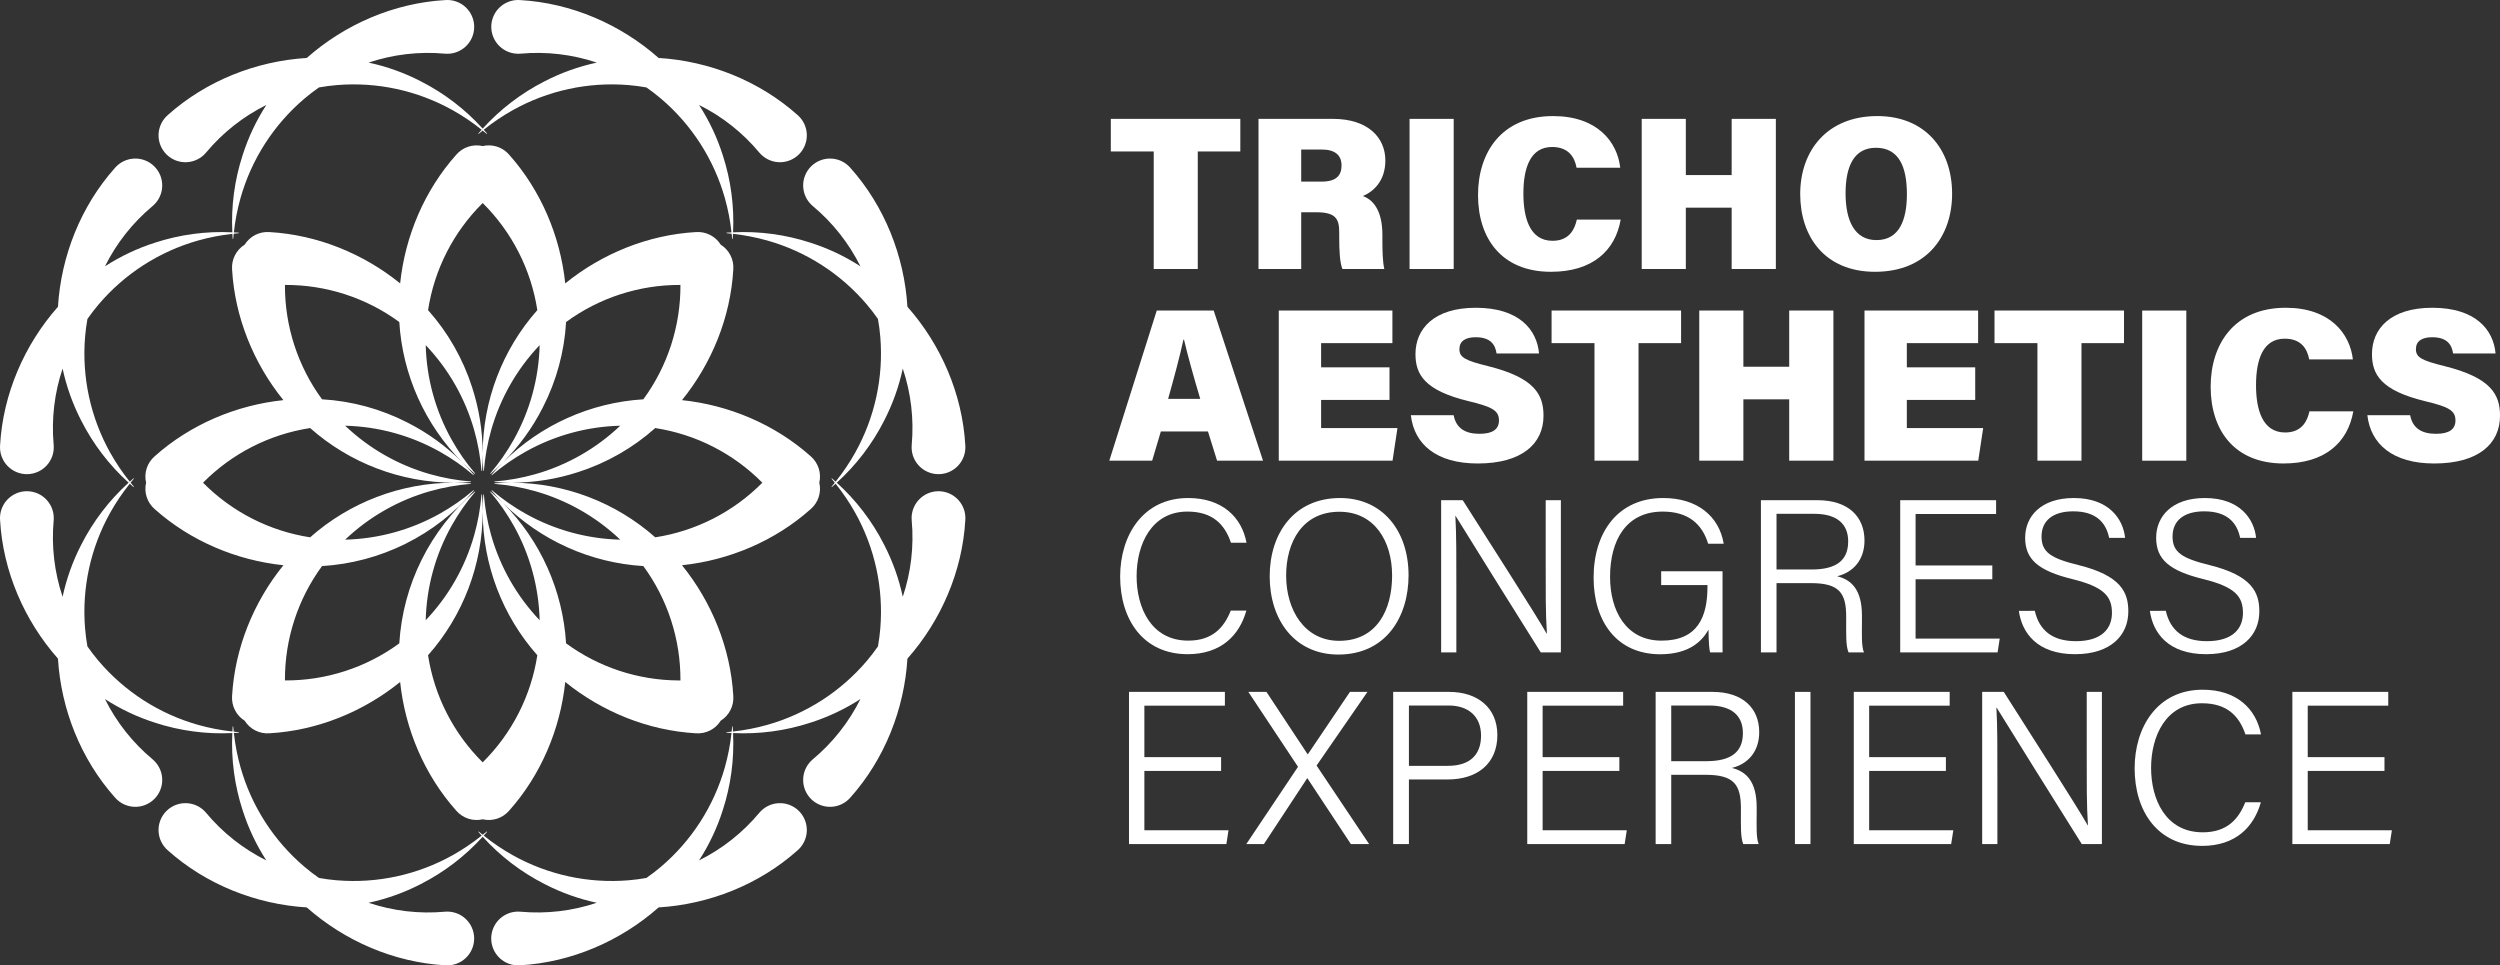 <svg xmlns="http://www.w3.org/2000/svg" xmlns:xlink="http://www.w3.org/1999/xlink" id="TRICHOAESHEICS_-_negativo" data-name="TRICHOAESHEICS - negativo" width="2082.774" height="804.266" viewBox="0 0 2082.774 804.266"><rect x="0" y="0" width="2082.774" height="804.266" fill="#333333" stroke="none"/><defs><clipPath id="clip-path"><path id="Caminho_34" data-name="Caminho 34" d="M275.662,464.949A181.3,181.3,0,0,0,321.183,345.48,181.268,181.268,0,0,0,366.7,464.949a159.825,159.825,0,0,1-45.521,89.224,159.84,159.84,0,0,1-45.518-89.224m114.991-9.918a181.28,181.28,0,0,0-52.321-116.7,181.3,181.3,0,0,0,116.7,52.321,159.877,159.877,0,0,1,30.9,95.279c-.5.006-1,.006-1.5.006a159.971,159.971,0,0,1-93.774-30.908M88.192,321.184a159.825,159.825,0,0,1,89.224-45.521,181.267,181.267,0,0,0,119.5,45.518,181.294,181.294,0,0,0-119.5,45.521,159.84,159.84,0,0,1-89.224-45.518M400.879,312.3a178.508,178.508,0,0,0,64.069-36.635,159.825,159.825,0,0,1,89.224,45.521A159.84,159.84,0,0,1,464.948,366.7a181.281,181.281,0,0,0-119.5-45.521,179.234,179.234,0,0,0,55.427-8.884m-78.7-1.052a175.934,175.934,0,0,1,6.085-33.863,169.941,169.941,0,0,1,40.38-70.788,169.967,169.967,0,0,1-21.5,78.607A176.179,176.179,0,0,1,327.5,313.45a.222.222,0,0,0,.027.317.227.227,0,0,0,.289,0q5.17-4.415,10-9.224-4.8,4.826-9.224,10a.227.227,0,0,0,0,.289.222.222,0,0,0,.317.027,176.179,176.179,0,0,1,28.249-19.64,169.966,169.966,0,0,1,78.607-21.5,169.942,169.942,0,0,1-70.788,40.38,176.165,176.165,0,0,1-33.863,6.088.225.225,0,0,0-.205.238.231.231,0,0,0,.205.208q6.816.538,13.675.549-6.848.014-13.675.552a.229.229,0,0,0-.205.208.225.225,0,0,0,.205.238,176.167,176.167,0,0,1,33.863,6.088,169.909,169.909,0,0,1,70.788,40.38,169.966,169.966,0,0,1-78.607-21.5,176.179,176.179,0,0,1-28.249-19.64.225.225,0,0,0-.317.027.227.227,0,0,0,0,.289q4.455,5.22,9.312,10.09-4.867-4.853-10.09-9.312a.225.225,0,0,0-.317.317,176.179,176.179,0,0,1,19.64,28.249,169.966,169.966,0,0,1,21.5,78.607,169.979,169.979,0,0,1-40.38-70.788,175.934,175.934,0,0,1-6.085-33.863.226.226,0,0,0-.449,0q-.538,6.821-.549,13.678-.014-6.853-.552-13.678a.226.226,0,0,0-.208-.205.222.222,0,0,0-.238.205,176.165,176.165,0,0,1-6.088,33.863,169.9,169.9,0,0,1-40.38,70.788,170,170,0,0,1,21.5-78.607,176.179,176.179,0,0,1,19.64-28.249.225.225,0,0,0-.317-.317A181.066,181.066,0,0,0,251.71,455.031a159.9,159.9,0,0,1-95.279,30.9,159.9,159.9,0,0,1,30.9-95.279,181.066,181.066,0,0,0,126.432-62.833.225.225,0,0,0-.317-.317,176.045,176.045,0,0,1-28.249,19.64,169.967,169.967,0,0,1-78.607,21.5,169.946,169.946,0,0,1,70.788-40.38,176.168,176.168,0,0,1,33.863-6.088.223.223,0,0,0,.205-.238.226.226,0,0,0-.205-.208q-6.816-.538-13.675-.552,6.848-.009,13.675-.549a.228.228,0,0,0,.205-.208.223.223,0,0,0-.205-.238,176.165,176.165,0,0,1-33.863-6.088,169.979,169.979,0,0,1-70.788-40.38,169.966,169.966,0,0,1,78.607,21.5,176.045,176.045,0,0,1,28.249,19.64.225.225,0,0,0,.317-.317q-4.455-5.22-9.312-10.09,4.867,4.849,10.09,9.312a.232.232,0,0,0,.292,0,.227.227,0,0,0,.024-.317A176.179,176.179,0,0,1,295.22,285.2a170,170,0,0,1-21.5-78.607,169.876,169.876,0,0,1,40.38,70.788,176.165,176.165,0,0,1,6.088,33.863.225.225,0,0,0,.238.205.228.228,0,0,0,.208-.205q.538-6.821.552-13.678.009,6.853.549,13.678a.231.231,0,0,0,.208.205h.015a.228.228,0,0,0,.226-.205m-63.635-40.133a178.451,178.451,0,0,0-71.213-19.4,159.9,159.9,0,0,1-30.9-95.279,159.877,159.877,0,0,1,95.279,30.9,181.3,181.3,0,0,0,52.321,116.7,179.249,179.249,0,0,0-45.485-32.92m112.706-12.568a178.411,178.411,0,0,0,19.4-71.21,159.884,159.884,0,0,1,95.279-30.9,159.884,159.884,0,0,1-30.9,95.279,181.3,181.3,0,0,0-116.616,52.24,179.2,179.2,0,0,0,32.838-45.407M312.3,241.486a178.419,178.419,0,0,0-36.635-64.069A159.84,159.84,0,0,1,321.18,88.193,159.825,159.825,0,0,1,366.7,177.417a181.254,181.254,0,0,0-45.518,119.469,179.246,179.246,0,0,0-8.887-55.4M321.18,40.739A22.387,22.387,0,0,0,299.2,47.891c-26.614,29.841-42.651,67.989-46.794,107.247-30.688-24.829-69.006-40.467-108.921-42.747a22.386,22.386,0,0,0-20.6,10.488,22.386,22.386,0,0,0-10.488,20.6c2.283,39.916,17.921,78.233,42.747,108.921-39.255,4.143-77.407,20.179-107.244,46.791a22.383,22.383,0,0,0-7.153,21.989,22.372,22.372,0,0,0,7.153,21.983c29.838,26.614,67.989,42.651,107.244,46.794-24.826,30.688-40.464,69.006-42.747,108.921a22.386,22.386,0,0,0,10.488,20.6,22.386,22.386,0,0,0,20.6,10.488c39.916-2.28,78.233-17.921,108.921-42.747,4.143,39.258,20.179,77.407,46.794,107.244a22.383,22.383,0,0,0,21.983,7.156,22.391,22.391,0,0,0,21.989-7.156c26.611-29.838,42.648-67.989,46.791-107.244,30.688,24.826,69.006,40.467,108.921,42.747a22.386,22.386,0,0,0,20.6-10.488,22.38,22.38,0,0,0,10.488-20.6c-2.28-39.916-17.918-78.233-42.747-108.921,39.258-4.143,77.41-20.179,107.247-46.794a22.385,22.385,0,0,0,7.153-21.983,22.4,22.4,0,0,0-7.153-21.989c-29.838-26.611-67.989-42.648-107.244-46.791,24.826-30.688,40.464-69.006,42.744-108.921a22.38,22.38,0,0,0-10.488-20.6,22.386,22.386,0,0,0-20.6-10.488c-39.916,2.28-78.233,17.918-108.921,42.747-4.143-39.258-20.179-77.407-46.791-107.247a22.327,22.327,0,0,0-16.932-7.726,22.56,22.56,0,0,0-5.057.573" transform="translate(-40.165 -40.165)" fill="#fff"></path></clipPath><clipPath id="clip-path-2"><path id="Caminho_35" data-name="Caminho 35" d="M405.722,111.436a.22.22,0,0,0,0-.289c-.881-1.034-1.818-2.026-2.723-3.037A175.363,175.363,0,0,1,427.1,91.82a169.137,169.137,0,0,1,96.41-20.951c5.045.41,10.054,1.08,15.017,1.966,4.137,2.883,8.154,5.949,12.011,9.227A169.135,169.135,0,0,1,603.9,165.048a175.814,175.814,0,0,1,5.53,28.565c-1.36.075-2.72.115-4.077.223a.221.221,0,0,0,0,.44c1.408.118,2.8.3,4.195.443.145,1.4.329,2.786.443,4.194a.217.217,0,0,0,.238.2.223.223,0,0,0,.205-.2c.106-1.357.145-2.717.22-4.077a175.818,175.818,0,0,1,28.565,5.53A169.157,169.157,0,0,1,722.2,253.723q4.917,5.79,9.227,12.011c.886,4.963,1.556,9.972,1.966,15.017a169.137,169.137,0,0,1-20.951,96.41,175.371,175.371,0,0,1-16.289,24.106c-1.01-.9-2-1.842-3.037-2.723a.216.216,0,0,0-.286,0,.221.221,0,0,0-.027.314c.911,1.074,1.767,2.186,2.651,3.278-.884,1.089-1.74,2.2-2.651,3.275a.221.221,0,0,0,.027.314.216.216,0,0,0,.286,0c1.037-.881,2.026-1.818,3.037-2.723a175.367,175.367,0,0,1,16.289,24.106,169.137,169.137,0,0,1,20.951,96.41c-.41,5.045-1.08,10.054-1.966,15.017-2.883,4.134-5.95,8.151-9.227,12.011A169.157,169.157,0,0,1,639.217,603.9a175.49,175.49,0,0,1-28.565,5.527c-.075-1.357-.115-2.717-.22-4.074a.223.223,0,0,0-.205-.2.217.217,0,0,0-.238.2c-.115,1.405-.3,2.8-.443,4.192-1.4.148-2.786.329-4.195.443a.219.219,0,0,0-.2.241.217.217,0,0,0,.2.2c1.357.109,2.717.148,4.077.223a175.84,175.84,0,0,1-5.53,28.562A169.157,169.157,0,0,1,550.542,722.2c-3.857,3.275-7.873,6.344-12.011,9.227-4.963.886-9.972,1.556-15.017,1.966a169.137,169.137,0,0,1-96.41-20.951A175.548,175.548,0,0,1,403,696.156c.9-1.013,1.842-2,2.723-3.037a.22.22,0,0,0,0-.289.224.224,0,0,0-.314-.024c-1.073.911-2.186,1.767-3.278,2.651-1.089-.884-2.2-1.74-3.275-2.651a.224.224,0,0,0-.314.024.22.22,0,0,0,0,.289c.88,1.034,1.818,2.026,2.723,3.037a175.371,175.371,0,0,1-24.106,16.289A169.137,169.137,0,0,1,280.75,733.4c-5.045-.41-10.054-1.08-15.017-1.966-4.134-2.883-8.151-5.953-12.011-9.227a169.178,169.178,0,0,1-53.355-82.988,175.515,175.515,0,0,1-5.527-28.562c1.357-.075,2.717-.115,4.074-.223a.222.222,0,0,0,0-.443c-1.405-.115-2.8-.3-4.191-.443-.148-1.4-.329-2.786-.443-4.192a.22.22,0,0,0-.241-.2.217.217,0,0,0-.2.2c-.109,1.357-.148,2.717-.22,4.074A175.489,175.489,0,0,1,165.05,603.9a169.179,169.179,0,0,1-82.988-53.355c-3.275-3.86-6.345-7.876-9.227-12.011-.887-4.963-1.556-9.972-1.966-15.017a169.137,169.137,0,0,1,20.951-96.41A175.363,175.363,0,0,1,108.109,403c1.013.9,2,1.842,3.037,2.723a.222.222,0,0,0,.314-.314c-.911-1.073-1.767-2.186-2.651-3.275.884-1.092,1.74-2.2,2.651-3.278a.222.222,0,0,0-.314-.314c-1.034.88-2.023,1.818-3.037,2.723A175.367,175.367,0,0,1,91.82,377.16a169.137,169.137,0,0,1-20.951-96.41c.41-5.045,1.08-10.054,1.966-15.017q4.324-6.206,9.227-12.011a169.178,169.178,0,0,1,82.988-53.355,175.817,175.817,0,0,1,28.565-5.53c.072,1.36.112,2.72.22,4.077a.217.217,0,0,0,.2.2.219.219,0,0,0,.241-.2c.115-1.408.3-2.8.443-4.194,1.4-.145,2.786-.326,4.191-.443a.221.221,0,0,0,0-.44c-1.357-.109-2.717-.148-4.074-.223a175.489,175.489,0,0,1,5.527-28.565,169.156,169.156,0,0,1,53.355-82.985c3.86-3.278,7.876-6.345,12.011-9.227,4.963-.887,9.972-1.556,15.017-1.966a169.137,169.137,0,0,1,96.41,20.951,175.367,175.367,0,0,1,24.106,16.289c-.9,1.01-1.842,2-2.723,3.037a.22.22,0,0,0,0,.289.224.224,0,0,0,.314.024c1.074-.911,2.186-1.767,3.275-2.651,1.092.884,2.2,1.74,3.278,2.651a.219.219,0,0,0,.145.051.216.216,0,0,0,.169-.075m3.616-90.644A22.456,22.456,0,0,0,433.693,44.7a155.516,155.516,0,0,1,63.493,7.451,174.474,174.474,0,0,0-43.426,15.557,179.231,179.231,0,0,0-51.631,39.43,179.163,179.163,0,0,0-51.624-39.43,174.5,174.5,0,0,0-43.429-15.557A155.523,155.523,0,0,1,370.571,44.7,22.4,22.4,0,1,0,370.978.06C328.2,2.5,287.248,20.282,255.565,48.286c-42.2,2.6-83.733,18.985-115.712,47.508a22.4,22.4,0,1,0,31.855,31.282,155.6,155.6,0,0,1,50.165-39.629,174.519,174.519,0,0,0-19.7,41.707,179.225,179.225,0,0,0-8.627,64.389,179.223,179.223,0,0,0-64.389,8.624,174.477,174.477,0,0,0-41.707,19.709,155.552,155.552,0,0,1,39.629-50.168,22.4,22.4,0,1,0-31.282-31.858c-28.523,31.982-44.906,73.508-47.508,115.712C20.284,287.246,2.5,328.2.059,370.979a22.4,22.4,0,1,0,44.644-.407,155.568,155.568,0,0,1,7.451-63.493A174.474,174.474,0,0,0,67.711,350.5a179.187,179.187,0,0,0,39.433,51.631,179.119,179.119,0,0,0-39.433,51.624,174.538,174.538,0,0,0-15.557,43.429A155.574,155.574,0,0,1,44.7,433.694a22.4,22.4,0,1,0-44.644-.407C2.5,476.067,20.284,517.017,48.285,548.7c2.6,42.2,18.985,83.733,47.508,115.712a22.4,22.4,0,1,0,31.282-31.855,155.573,155.573,0,0,1-39.629-50.165,174.577,174.577,0,0,0,41.707,19.7,179.225,179.225,0,0,0,64.389,8.627,179.225,179.225,0,0,0,8.627,64.389,174.574,174.574,0,0,0,19.7,41.707,155.6,155.6,0,0,1-50.165-39.629,22.4,22.4,0,1,0-31.855,31.282c31.979,28.523,73.508,44.909,115.712,47.508,31.683,28,72.633,45.781,115.413,48.226a22.4,22.4,0,1,0-.407-44.644,155.523,155.523,0,0,1-63.493-7.451,174.492,174.492,0,0,0,43.429-15.557,179.119,179.119,0,0,0,51.624-39.433,179.187,179.187,0,0,0,51.631,39.433,174.471,174.471,0,0,0,43.426,15.557,155.516,155.516,0,0,1-63.493,7.451,22.4,22.4,0,1,0-.407,44.644c42.78-2.446,83.733-20.222,115.416-48.226,42.2-2.6,83.73-18.985,115.712-47.508a22.4,22.4,0,1,0-31.858-31.282,155.552,155.552,0,0,1-50.168,39.629A174.362,174.362,0,0,0,602.1,675.111a179.224,179.224,0,0,0,8.624-64.389,179.225,179.225,0,0,0,64.389-8.627,174.523,174.523,0,0,0,41.707-19.7,155.564,155.564,0,0,1-39.629,50.165,22.4,22.4,0,1,0,31.282,31.855c28.523-31.979,44.909-73.508,47.508-115.712,28-31.683,45.784-72.633,48.226-115.413a22.4,22.4,0,1,0-44.644.407,155.523,155.523,0,0,1-7.451,63.493,174.492,174.492,0,0,0-15.557-43.429,179.163,179.163,0,0,0-39.43-51.624,179.23,179.23,0,0,0,39.43-51.631,174.471,174.471,0,0,0,15.557-43.426,155.516,155.516,0,0,1,7.451,63.493,22.4,22.4,0,1,0,44.644.407c-2.443-42.78-20.222-83.733-48.226-115.416-2.6-42.2-18.985-83.73-47.508-115.712a22.4,22.4,0,1,0-31.282,31.858,155.511,155.511,0,0,1,39.629,50.168,174.422,174.422,0,0,0-41.707-19.709,179.223,179.223,0,0,0-64.389-8.624,179.224,179.224,0,0,0-8.624-64.389,174.308,174.308,0,0,0-19.709-41.707,155.552,155.552,0,0,1,50.168,39.629,22.4,22.4,0,1,0,31.858-31.282C632.432,67.272,590.907,50.886,548.7,48.286,517.019,20.282,476.066,2.5,433.286.06c-.549-.039-1.095-.06-1.637-.06a22.4,22.4,0,0,0-22.311,20.792" transform="translate(0)" fill="#fff"></path></clipPath><clipPath id="clip-path-3"><rect id="Ret&#xE2;ngulo_12" data-name="Ret&#xE2;ngulo 12" width="2082.774" height="804.266" fill="#fff"></rect></clipPath></defs><g id="Grupo_9" data-name="Grupo 9" transform="translate(121.116 121.115)"><g id="Grupo_8" data-name="Grupo 8" clip-path="url(#clip-path)"><rect id="Ret&#xE2;ngulo_7" data-name="Ret&#xE2;ngulo 7" width="564.495" height="564.495" transform="translate(-1.231 -1.229)" fill="#fff"></rect></g></g><g id="Grupo_11" data-name="Grupo 11" transform="translate(0.001)"><g id="Grupo_10" data-name="Grupo 10" clip-path="url(#clip-path-2)"><rect id="Ret&#xE2;ngulo_8" data-name="Ret&#xE2;ngulo 8" width="805.924" height="805.924" transform="translate(-0.831 -0.829)" fill="#fff"></rect></g></g><g id="Grupo_13" data-name="Grupo 13"><g id="Grupo_12" data-name="Grupo 12" clip-path="url(#clip-path-3)"><path id="Caminho_36" data-name="Caminho 36" d="M342.65,60H306.9V32.842h107.89V60H379.342v97.915H342.65Z" transform="translate(618.532 66.192)" fill="#fff"></path><path id="Caminho_37" data-name="Caminho 37" d="M383.28,110.658v47.258H347.7V32.841h61.977c29.452,0,43.706,15.768,43.706,34.635,0,17.273-10.1,26.1-18.771,29.666,7.879,2.753,16.3,11.1,16.3,32.274v5.211c0,7.78.247,17.87,1.625,23.288H417.608c-2.117-5.386-2.663-14.456-2.663-27.311v-3.227c0-10.8-2.575-16.721-18.744-16.721Zm0-25.541h16.956c12.207,0,16.654-5.075,16.654-13.488,0-8.362-5.28-13.244-16.482-13.244H383.28Z" transform="translate(700.768 66.189)" fill="#fff"></path><rect id="Ret&#xE2;ngulo_9" data-name="Ret&#xE2;ngulo 9" width="36.755" height="125.075" transform="translate(1174.319 99.033)" fill="#fff"></rect><path id="Caminho_38" data-name="Caminho 38" d="M527.2,118.33c-4.583,26.15-23.777,43.468-58.1,43.468-40.965,0-60.755-27.649-60.755-63.946,0-35.41,19.561-65.782,62.528-65.782,36.755,0,53.494,21.37,55.952,43.021H490.458c-1.667-9.037-6.887-17.266-20.427-17.266-17.812,0-23.888,16.908-23.888,38.746,0,19.83,5.06,39.409,24.3,39.409,14.577,0,18.651-10.581,20.209-17.649Z" transform="translate(823.009 64.635)" fill="#fff"></path><path id="Caminho_39" data-name="Caminho 39" d="M453.572,32.842h36.755v46.8h38.182v-46.8h36.819V157.917H528.509V106.8H490.328v51.115H453.572Z" transform="translate(914.152 66.191)" fill="#fff"></path><path id="Caminho_40" data-name="Caminho 40" d="M623.914,96.827c0,35.377-21.313,64.971-64.154,64.971-42.065,0-62.4-29.407-62.4-64.8,0-35.992,22.3-64.926,64.28-64.926,39.418,0,62.272,27.338,62.272,64.757m-88.76-.374c0,22.96,7.629,38.938,25.761,38.938,19.055,0,25.336-16.953,25.336-38.266,0-22.818-6.667-38.649-25.818-38.649-17.8,0-25.279,14.694-25.279,37.977" transform="translate(1002.408 64.635)" fill="#fff"></path><path id="Caminho_41" data-name="Caminho 41" d="M349.421,186.55l-7.24,24.326h-35.7L346.008,85.8h47.445l41.088,125.075H396.269l-7.593-24.326Zm32.823-27.163c-5.874-19.649-10.687-37.123-13.518-49.321h-.5c-2.9,13.479-7.677,31.324-12.749,49.321Z" transform="translate(617.691 172.928)" fill="#fff"></path><path id="Caminho_42" data-name="Caminho 42" d="M445.546,160.259H388.575v23.454h63.593l-4.089,27.163H353.3V85.8h94.661v27.16H388.575V133.1h56.971Z" transform="translate(712.059 172.928)" fill="#fff"></path><path id="Caminho_43" data-name="Caminho 43" d="M425.448,174.553c2.087,10.9,9.719,15.487,21.554,15.487,11.088,0,16.2-3.884,16.2-11.142,0-8.223-5.548-11.335-25.3-16.057-36.9-8.938-44.255-22.4-44.255-39.243,0-20.988,15.424-38.568,50.237-38.568,36.191,0,50.97,18.361,52.722,38.088H461.2c-.965-6.709-4.406-13.542-17.408-13.542-8.4,0-13.548,3.166-13.548,9.933,0,6.782,4.586,9.411,23.87,14.142,38.544,9.622,46.2,23.505,46.2,41.294,0,23.49-18.117,39.813-54.839,39.813-34.587,0-52.915-16.148-55.683-40.2Z" transform="translate(785.596 171.374)" fill="#fff"></path><path id="Caminho_44" data-name="Caminho 44" d="M464.423,112.962H428.669V85.8h107.89v27.16H501.115v97.915H464.423Z" transform="translate(863.961 172.928)" fill="#fff"></path><path id="Caminho_45" data-name="Caminho 45" d="M469.472,85.8h36.755v46.8h38.182V85.8h36.819V210.876H544.409V159.761H506.227v51.115H469.472Z" transform="translate(946.197 172.928)" fill="#fff"></path><path id="Caminho_46" data-name="Caminho 46" d="M607.368,160.259H550.4v23.454H613.99L609.9,210.876H515.122V85.8h94.661v27.16H550.4V133.1h56.971Z" transform="translate(1038.203 172.928)" fill="#fff"></path><path id="Caminho_47" data-name="Caminho 47" d="M586.8,112.962H551.043V85.8h107.89v27.16H623.49v97.915H586.8Z" transform="translate(1110.601 172.928)" fill="#fff"></path><rect id="Ret&#xE2;ngulo_10" data-name="Ret&#xE2;ngulo 10" width="36.755" height="125.075" transform="translate(1784.682 258.729)" fill="#fff"></rect><path id="Caminho_48" data-name="Caminho 48" d="M729.616,171.289c-4.584,26.15-23.777,43.468-58.1,43.468-40.965,0-60.755-27.649-60.755-63.946,0-35.41,19.561-65.782,62.528-65.782,36.755,0,53.494,21.37,55.952,43.021H692.87c-1.668-9.037-6.887-17.266-20.424-17.266-17.815,0-23.891,16.908-23.891,38.746,0,19.83,5.06,39.409,24.3,39.409,14.577,0,18.651-10.581,20.21-17.649Z" transform="translate(1230.96 171.372)" fill="#fff"></path><path id="Caminho_49" data-name="Caminho 49" d="M689.71,174.553c2.087,10.9,9.719,15.487,21.555,15.487,11.088,0,16.2-3.884,16.2-11.142,0-8.223-5.548-11.335-25.3-16.057-36.9-8.938-44.255-22.4-44.255-39.243,0-20.988,15.424-38.568,50.237-38.568,36.191,0,50.97,18.361,52.722,38.088h-35.4c-.965-6.709-4.406-13.542-17.408-13.542-8.4,0-13.548,3.166-13.548,9.933,0,6.782,4.587,9.411,23.87,14.142,38.543,9.622,46.2,23.505,46.2,41.294,0,23.49-18.117,39.813-54.839,39.813-34.587,0-52.915-16.148-55.683-40.2Z" transform="translate(1318.203 171.374)" fill="#fff"></path><path id="Caminho_50" data-name="Caminho 50" d="M414.625,231.381c-5.82,20.74-21.2,36.318-48.9,36.318-37.087,0-56.25-28.885-56.25-64.633,0-34.322,18.976-65.471,56.636-65.471,28.5,0,44.662,16.042,48.636,37.232H401.8c-5.229-15.276-15.216-25.939-36.288-25.939-29.91,0-42.325,27.275-42.325,53.853,0,26.135,12.059,53.663,43.052,53.663,20.149,0,29.781-10.919,35.407-25.022Z" transform="translate(623.733 277.314)" fill="#fff"></path><path id="Caminho_51" data-name="Caminho 51" d="M466.486,201.979c0,34.714-18.964,66.023-58.452,66.023-36.417,0-57.245-28.816-57.245-65.2,0-36.047,20.626-65.206,58.6-65.206,35.19,0,57.095,27.1,57.095,64.386m-101.989.274c0,28.366,15.171,54.308,44.17,54.308,31.267,0,44.11-25.652,44.11-54.372,0-28.526-14.544-53.156-43.9-53.156-30.854,0-44.384,25.312-44.384,53.22" transform="translate(706.998 277.312)" fill="#fff"></path><path id="Caminho_52" data-name="Caminho 52" d="M398.159,264.972V138.2h17.993c19.039,30.073,62.326,97.384,69.91,111.156h.211c-1.149-17.381-1-36.641-1-57.315V138.2h12.638V264.972H481.129c-17.9-28.517-62.35-99.579-70.905-113.649h-.211c.908,15.659.814,35.495.814,58.442v55.207Z" transform="translate(802.47 278.527)" fill="#fff"></path><path id="Caminho_53" data-name="Caminho 53" d="M547.7,266.187H537.4c-.784-1.888-1.206-8.018-1.417-18.883-4.979,8.832-15.373,20.454-40.229,20.454-36.475,0-55.472-27.73-55.472-63.783,0-37.9,20.327-66.382,57.966-66.382,28.3,0,46.6,15.047,50.421,38.1H535.718c-4.921-16.232-16.377-26.8-37.835-26.8-30.673,0-43.89,24.115-43.89,54.426,0,27.688,12.963,53.09,42.883,53.09,30.209,0,38.263-19.86,38.263-44.921v-1.4H496.568V198.62H547.7Z" transform="translate(887.366 277.312)" fill="#fff"></path><path id="Caminho_54" data-name="Caminho 54" d="M499.5,207.277v57.695H486.508V138.2h47.3c25.471,0,38.987,13.732,38.987,33.589,0,16.28-9.535,26.554-22.77,29.756,11.824,2.943,20.656,11.1,20.656,32.856v5.135c0,8.811-.579,20.36,1.664,25.438H559.5c-2.328-5.446-1.96-15.472-1.96-26.8v-3.006c0-19.576-5.681-27.884-29.259-27.884Zm0-11.353h29.232c20.972,0,30.477-7.858,30.477-23.43,0-14.628-9.526-22.945-28.128-22.945H499.5Z" transform="translate(980.533 278.527)" fill="#fff"></path><path id="Caminho_55" data-name="Caminho 55" d="M601.727,204.042H537.8V253.5H607.9l-1.776,11.468H524.99V138.2h79.888v11.468H537.8v42.91h63.931Z" transform="translate(1058.091 278.528)" fill="#fff"></path><path id="Caminho_56" data-name="Caminho 56" d="M571.057,231.577c3.637,16.1,14.489,25.279,34.21,25.279,21.642,0,30.049-10.548,30.049-23.505,0-13.588-6.3-21.672-33.073-28.225-28.191-6.951-39.231-16.341-39.231-34.418,0-17.64,12.93-33.113,40.6-33.113,28.93,0,40.995,17.215,42.66,33.176H632.989c-2.611-12.541-10.669-22.088-29.947-22.088-17,0-26.379,7.81-26.379,21.012,0,13.024,7.8,18.123,30.646,23.732,35.893,8.841,41.656,23.041,41.656,38.733,0,19.462-14.29,35.537-44.381,35.537-31.783,0-44.339-18-46.812-36.119Z" transform="translate(1124.16 277.314)" fill="#fff"></path><path id="Caminho_57" data-name="Caminho 57" d="M607.251,231.577c3.64,16.1,14.492,25.279,34.213,25.279,21.642,0,30.046-10.548,30.046-23.505,0-13.588-6.3-21.672-33.071-28.225-28.192-6.951-39.231-16.341-39.231-34.418,0-17.64,12.927-33.113,40.6-33.113,28.93,0,40.995,17.215,42.659,33.176H669.185c-2.614-12.541-10.669-22.088-29.946-22.088-17,0-26.379,7.81-26.379,21.012,0,13.024,7.8,18.123,30.646,23.732,35.893,8.841,41.656,23.041,41.656,38.733,0,19.462-14.29,35.537-44.381,35.537-31.783,0-44.339-18-46.815-36.119Z" transform="translate(1197.107 277.314)" fill="#fff"></path><path id="Caminho_58" data-name="Caminho 58" d="M388.657,257H324.726v49.462h70.106l-1.776,11.468H311.919V191.156h79.888v11.468H324.726v42.91h63.931Z" transform="translate(628.658 385.265)" fill="#fff"></path><path id="Caminho_59" data-name="Caminho 59" d="M431.442,317.931,395.22,263.113h-.184L359,317.931H344.329l43.085-64.362-41.384-62.414h15.08l34.313,51.971h.181l35.07-51.971h14.586l-42.394,61.367,43.781,65.408Z" transform="translate(693.977 385.264)" fill="#fff"></path><path id="Caminho_60" data-name="Caminho 60" d="M384.91,191.156h46.568c23.858,0,40.217,13.271,40.217,36.026,0,23.668-16.672,36.93-41.372,36.93H398.015v53.82H384.91Zm13.105,61.606h32.428c19.067,0,27.661-9.791,27.661-25.191,0-16.314-10.91-25.064-26.961-25.064H398.015Z" transform="translate(775.767 385.265)" fill="#fff"></path><path id="Caminho_61" data-name="Caminho 61" d="M498.687,257H434.756v49.462h70.106l-1.776,11.468H421.95V191.156h79.888v11.468H434.756v42.91h63.931Z" transform="translate(850.419 385.265)" fill="#fff"></path><path id="Caminho_62" data-name="Caminho 62" d="M470.409,260.236v57.695H457.421V191.155h47.3c25.471,0,38.99,13.732,38.99,33.589,0,16.28-9.538,26.554-22.77,29.756,11.824,2.943,20.656,11.1,20.656,32.856v5.135c0,8.811-.579,20.36,1.665,25.438H530.419c-2.331-5.446-1.963-15.472-1.963-26.8V288.12c0-19.576-5.678-27.884-29.256-27.884Zm0-11.353h29.235c20.969,0,30.477-7.858,30.477-23.43,0-14.628-9.529-22.945-28.131-22.945H470.409Z" transform="translate(921.909 385.263)" fill="#fff"></path><rect id="Ret&#xE2;ngulo_11" data-name="Ret&#xE2;ngulo 11" width="12.951" height="126.776" transform="translate(1495.374 576.418)" fill="#fff"></rect><path id="Caminho_63" data-name="Caminho 63" d="M588.9,257H524.971v49.462h70.106L593.3,317.931H512.164V191.156h79.888v11.468H524.971v42.91H588.9Z" transform="translate(1032.241 385.265)" fill="#fff"></path><path id="Caminho_64" data-name="Caminho 64" d="M547.636,317.931V191.155h17.993c19.039,30.073,62.326,97.384,69.91,111.156h.211c-1.149-17.381-1-36.641-1-57.315V191.155h12.638V317.931H630.606c-17.9-28.517-62.35-99.579-70.905-113.649h-.211c.907,15.659.814,35.495.814,58.443v55.207Z" transform="translate(1103.733 385.263)" fill="#fff"></path><path id="Caminho_65" data-name="Caminho 65" d="M694.908,284.34c-5.82,20.74-21.2,36.318-48.9,36.318-37.087,0-56.25-28.885-56.25-64.633,0-34.322,18.976-65.471,56.636-65.471,28.5,0,44.662,16.039,48.636,37.232H682.08c-5.229-15.276-15.216-25.939-36.288-25.939-29.91,0-42.325,27.275-42.325,53.853,0,26.135,12.059,53.663,43.052,53.663,20.149,0,29.781-10.919,35.407-25.022Z" transform="translate(1188.63 384.05)" fill="#fff"></path><path id="Caminho_66" data-name="Caminho 66" d="M710.072,257H646.141v49.462h70.106l-1.776,11.468H633.335V191.156h79.888v11.468H646.141v42.91h63.931Z" transform="translate(1276.455 385.265)" fill="#fff"></path></g></g></svg>